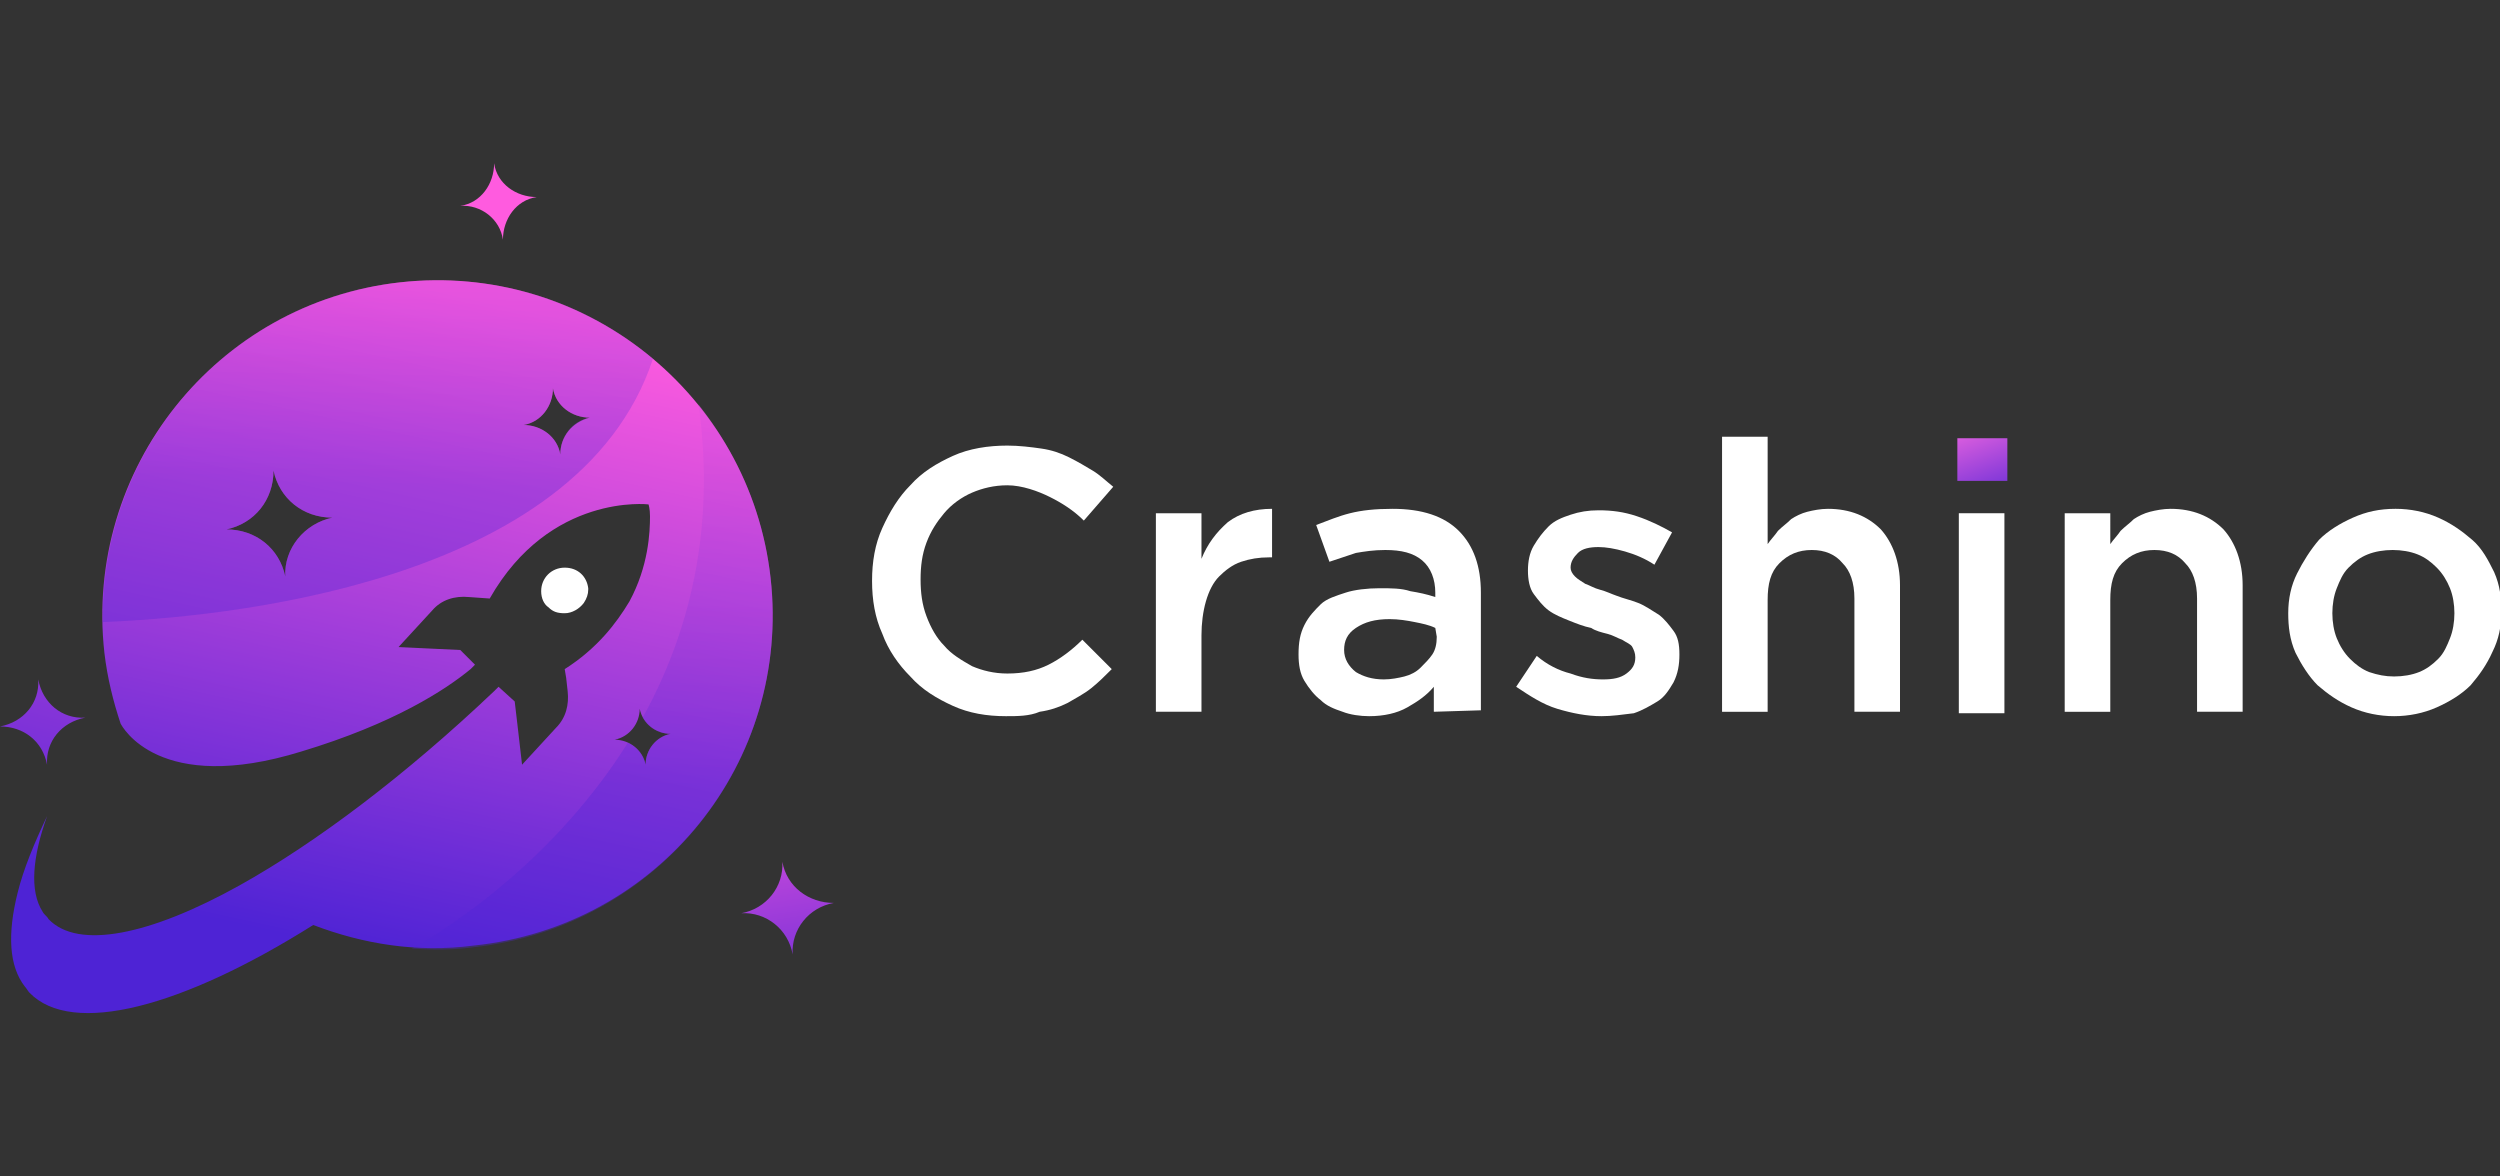<?xml version="1.0" encoding="iso-8859-1"?>
<!-- Generator: Adobe Illustrator 27.0.0, SVG Export Plug-In . SVG Version: 6.00 Build 0)  -->
<!DOCTYPE svg PUBLIC "-//W3C//DTD SVG 1.1//EN" "http://www.w3.org/Graphics/SVG/1.1/DTD/svg11.dtd">
<svg version="1.1" id="Layer_1" xmlns:x="http://ns.adobe.com/Extensibility/1.0/" xmlns:i="http://ns.adobe.com/AdobeIllustrator/10.0/" xmlns:graph="http://ns.adobe.com/Graphs/1.0/"
	 xmlns="http://www.w3.org/2000/svg" xmlns:xlink="http://www.w3.org/1999/xlink" x="0px" y="0px" width="170px" height="80px"
	 viewBox="0 0 170 80" style="enable-background:new 0 0 170 80;" xml:space="preserve">
<rect x="0" y="0" width="170" height="80" fill="#333333" stroke="none"/>
<style type="text/css">
	.st0{fill:#FFFFFF;}
	.st1{fill:url(#SVGID_1_);}
	.st2{fill:none;}
	.st3{fill:url(#SVGID_00000053532373585076355590000012480919871550456509_);}
	.st4{fill:url(#SVGID_00000134941907932408274320000007561060435182408344_);}
	.st5{fill:url(#SVGID_00000026132879583956192010000013201347674098641305_);}
	.st6{fill:url(#SVGID_00000058568398737523603820000014050492146399655313_);}
	.st7{opacity:0.33;fill:url(#SVGID_00000047041710262360464680000011949261232032770710_);enable-background:new    ;}
	.st8{opacity:0.33;fill:url(#SVGID_00000026155944368819227740000015944988103867814017_);enable-background:new    ;}
</style>
<g>
	<g>
		<path class="st0" d="M68.4,48.7c-1.3,0-2.5-0.2-3.6-0.7c-1.1-0.5-2.1-1.1-2.9-2c-0.8-0.8-1.5-1.8-1.9-2.9
			c-0.5-1.1-0.7-2.3-0.7-3.6v0c0-1.3,0.2-2.5,0.7-3.6c0.5-1.1,1.1-2.1,1.9-2.9c0.8-0.9,1.8-1.5,2.9-2c1.1-0.5,2.4-0.7,3.7-0.7
			c0.8,0,1.6,0.1,2.3,0.2c0.7,0.1,1.3,0.3,1.9,0.6c0.6,0.3,1.1,0.6,1.6,0.9c0.5,0.3,0.9,0.7,1.4,1.1l-2,2.3
			c-0.7-0.7-1.5-1.2-2.3-1.6S69.5,33,68.5,33c-0.9,0-1.7,0.2-2.4,0.5c-0.7,0.3-1.4,0.8-1.9,1.4s-0.9,1.2-1.2,2s-0.4,1.6-0.4,2.5v0
			c0,0.9,0.1,1.7,0.4,2.5c0.3,0.8,0.7,1.5,1.2,2c0.5,0.6,1.2,1,1.9,1.4c0.7,0.3,1.5,0.5,2.4,0.5c1.1,0,2-0.2,2.8-0.6
			c0.8-0.4,1.6-1,2.3-1.7l2,2c-0.5,0.5-0.9,0.9-1.4,1.3c-0.5,0.4-1.1,0.7-1.6,1c-0.6,0.3-1.2,0.5-1.9,0.6
			C70,48.7,69.2,48.7,68.4,48.7L68.4,48.7z"/>
		<path class="st0" d="M78.6,34.9h3.1v3.1c0.4-1,1-1.8,1.8-2.5c0.8-0.6,1.8-0.9,3-0.9v3.3h-0.2c-0.7,0-1.3,0.1-1.9,0.3
			c-0.6,0.2-1.1,0.6-1.5,1c-0.4,0.4-0.7,1-0.9,1.7s-0.3,1.5-0.3,2.3v5.2h-3.1L78.6,34.9L78.6,34.9L78.6,34.9z"/>
		<path class="st0" d="M97.5,48.4v-1.7c-0.5,0.6-1.1,1-1.8,1.4c-0.7,0.4-1.6,0.6-2.6,0.6c-0.6,0-1.3-0.1-1.8-0.3
			c-0.6-0.2-1.1-0.4-1.5-0.8c-0.4-0.3-0.8-0.8-1.1-1.3c-0.3-0.5-0.4-1.1-0.4-1.8v0c0-0.8,0.1-1.4,0.4-2c0.3-0.6,0.7-1,1.1-1.4
			s1.1-0.6,1.7-0.8S93,40,93.8,40s1.5,0,2.1,0.2c0.6,0.1,1.1,0.2,1.7,0.4v-0.3c0-0.9-0.3-1.7-0.9-2.2c-0.6-0.5-1.4-0.7-2.5-0.7
			c-0.8,0-1.4,0.1-2,0.2c-0.6,0.2-1.2,0.4-1.8,0.6l-0.9-2.5c0.8-0.3,1.5-0.6,2.3-0.8c0.8-0.2,1.7-0.3,2.9-0.3c2,0,3.5,0.5,4.5,1.5
			c1,1,1.5,2.4,1.5,4.2v8L97.5,48.4L97.5,48.4z M97.6,42.7c-0.4-0.2-0.9-0.3-1.4-0.4c-0.5-0.1-1.1-0.2-1.7-0.2c-1,0-1.7,0.2-2.3,0.6
			c-0.6,0.4-0.8,0.9-0.8,1.5v0c0,0.6,0.3,1.1,0.8,1.5c0.5,0.3,1.1,0.5,1.9,0.5c0.5,0,1-0.1,1.4-0.2c0.4-0.1,0.8-0.3,1.1-0.6
			c0.3-0.3,0.6-0.6,0.8-0.9c0.2-0.3,0.3-0.7,0.3-1.2L97.6,42.7L97.6,42.7L97.6,42.7z"/>
		<path class="st0" d="M108.9,48.7c-1,0-2-0.2-3-0.5c-1-0.3-1.9-0.9-2.8-1.5l1.4-2.1c0.7,0.6,1.5,1,2.3,1.2c0.8,0.3,1.5,0.4,2.2,0.4
			c0.7,0,1.2-0.1,1.6-0.4c0.4-0.3,0.6-0.6,0.6-1.1v0c0-0.3-0.1-0.5-0.2-0.7s-0.4-0.3-0.7-0.5c-0.3-0.1-0.6-0.3-1-0.4
			c-0.4-0.1-0.8-0.2-1.1-0.4c-0.5-0.1-1-0.3-1.5-0.5c-0.5-0.2-1-0.4-1.4-0.7c-0.4-0.3-0.7-0.7-1-1.1c-0.3-0.4-0.4-1-0.4-1.6v0
			c0-0.6,0.1-1.2,0.4-1.7c0.3-0.5,0.6-0.9,1-1.3c0.4-0.4,0.9-0.6,1.5-0.8c0.6-0.2,1.2-0.3,1.9-0.3c0.9,0,1.7,0.1,2.6,0.4
			c0.9,0.3,1.7,0.7,2.4,1.1l-1.2,2.2c-0.6-0.4-1.3-0.7-2-0.9c-0.7-0.2-1.3-0.3-1.8-0.3c-0.6,0-1.1,0.1-1.4,0.4
			c-0.3,0.3-0.5,0.6-0.5,1v0c0,0.2,0.1,0.4,0.3,0.6c0.2,0.2,0.4,0.3,0.7,0.5c0.3,0.1,0.6,0.3,1,0.4c0.4,0.1,0.8,0.3,1.1,0.4
			c0.5,0.2,1,0.3,1.5,0.5c0.5,0.2,0.9,0.5,1.4,0.8c0.4,0.3,0.7,0.7,1,1.1c0.3,0.4,0.4,0.9,0.4,1.6v0c0,0.7-0.1,1.3-0.4,1.9
			c-0.3,0.5-0.6,1-1.1,1.3c-0.5,0.3-1,0.6-1.6,0.8C110.3,48.6,109.6,48.7,108.9,48.7L108.9,48.7z"/>
		<path class="st0" d="M117.1,29.7h3.1V37c0.2-0.3,0.5-0.6,0.7-0.9c0.3-0.3,0.6-0.5,0.9-0.8c0.3-0.2,0.7-0.4,1.1-0.5
			c0.4-0.1,0.9-0.2,1.4-0.2c1.5,0,2.7,0.5,3.6,1.4c0.8,0.9,1.3,2.2,1.3,3.8v8.6h-3.1v-7.7c0-1.1-0.3-1.9-0.8-2.4
			c-0.5-0.6-1.2-0.9-2.1-0.9c-0.9,0-1.6,0.3-2.2,0.9c-0.6,0.6-0.8,1.4-0.8,2.5v7.6h-3.1L117.1,29.7L117.1,29.7L117.1,29.7z"/>
		<g>
			<rect x="133.2" y="34.9" class="st0" width="3.1" height="13.6"/>
			
				<linearGradient id="SVGID_1_" gradientUnits="userSpaceOnUse" x1="133.901" y1="-385.069" x2="136.22" y2="-378.799" gradientTransform="matrix(1 0 0 1 0 414)">
				<stop  offset="0" style="stop-color:#E361DF"/>
				<stop  offset="1" style="stop-color:#4E23D5"/>
			</linearGradient>
			<rect x="133.1" y="29.8" class="st1" width="3.4" height="2.9"/>
		</g>
		<path class="st0" d="M140.4,34.9h3.1V37c0.2-0.3,0.5-0.6,0.7-0.9c0.3-0.3,0.6-0.5,0.9-0.8c0.3-0.2,0.7-0.4,1.1-0.5
			c0.4-0.1,0.9-0.2,1.4-0.2c1.5,0,2.7,0.5,3.6,1.4c0.8,0.9,1.3,2.2,1.3,3.8v8.6h-3.1v-7.7c0-1.1-0.3-1.9-0.8-2.4
			c-0.5-0.6-1.2-0.9-2.1-0.9s-1.6,0.3-2.2,0.9c-0.6,0.6-0.8,1.4-0.8,2.5v7.6h-3.1L140.4,34.9L140.4,34.9L140.4,34.9z"/>
		<path class="st0" d="M162.8,48.7c-1,0-2-0.2-2.9-0.6c-0.9-0.4-1.6-0.9-2.3-1.5c-0.6-0.6-1.1-1.4-1.5-2.2c-0.4-0.9-0.5-1.8-0.5-2.7
			v0c0-1,0.2-1.9,0.6-2.7s0.9-1.6,1.5-2.3c0.6-0.6,1.4-1.1,2.3-1.5c0.9-0.4,1.8-0.6,2.9-0.6c1,0,2,0.2,2.9,0.6
			c0.9,0.4,1.6,0.9,2.3,1.5s1.1,1.4,1.5,2.2c0.4,0.9,0.5,1.8,0.5,2.7v0c0,1-0.2,1.9-0.6,2.7c-0.4,0.9-0.9,1.6-1.5,2.3
			c-0.6,0.6-1.4,1.1-2.3,1.5C164.8,48.5,163.8,48.7,162.8,48.7z M162.8,46c0.6,0,1.2-0.1,1.7-0.3s0.9-0.5,1.3-0.9
			c0.4-0.4,0.6-0.9,0.8-1.4c0.2-0.5,0.3-1.1,0.3-1.7v0c0-0.6-0.1-1.2-0.3-1.7c-0.2-0.5-0.5-1-0.9-1.4c-0.4-0.4-0.8-0.7-1.3-0.9
			c-0.5-0.2-1.1-0.3-1.7-0.3s-1.2,0.1-1.7,0.3s-0.9,0.5-1.3,0.9c-0.4,0.4-0.6,0.9-0.8,1.4c-0.2,0.5-0.3,1.1-0.3,1.7v0
			c0,0.6,0.1,1.2,0.3,1.7c0.2,0.5,0.5,1,0.9,1.4c0.4,0.4,0.8,0.7,1.3,0.9C161.7,45.9,162.2,46,162.8,46z"/>
	</g>
	<g>
		<g>
			<path class="st2" d="M18.6,32.1c0.1,1.9-1.3,3.6-3.2,4c1.9-0.1,3.6,1.3,4,3.2c-0.1-1.9,1.3-3.6,3.2-4
				C20.6,35.3,18.9,34,18.6,32.1z"/>
			<path class="st2" d="M43.5,48.2c0,1-0.7,2-1.7,2.1c1,0,2,0.7,2.1,1.7c0-1,0.7-2,1.7-2.1C44.6,49.9,43.7,49.2,43.5,48.2z"/>
			<path class="st2" d="M37.6,26.5c0,1.2-0.8,2.3-2,2.5c1.2,0,2.3,0.8,2.5,2c0-1.2,0.8-2.3,2-2.5C38.9,28.5,37.9,27.6,37.6,26.5z"/>
			<g>
				
					<linearGradient id="SVGID_00000165223659716621170050000015470988711016382095_" gradientUnits="userSpaceOnUse" x1="33.858" y1="-393.353" x2="24.238" y2="-349.375" gradientTransform="matrix(1 0 0 1 0 414)">
					<stop  offset="0" style="stop-color:#FF5BDF"/>
					<stop  offset="1" style="stop-color:#4E23D5"/>
				</linearGradient>
				<path style="fill:url(#SVGID_00000165223659716621170050000015470988711016382095_);" d="M27.2,19.2
					C14.7,20.6,5.7,31.9,7.1,44.4c0.2,1.7,0.6,3.3,1.1,4.8c0.1,0.2,2.6,4.9,12.3,1.9c6.3-1.9,9.8-4.2,11.5-5.6
					c0.1-0.1,0.2-0.2,0.3-0.3l-1-1L27.1,44l2.3-2.5c0.6-0.7,1.5-1,2.5-0.9l1.4,0.1c4.1-7.2,10.8-6.4,10.8-6.4s0.1,0.3,0.1,0.8
					c0,1.1-0.1,3.4-1.4,5.8c-0.9,1.5-2.2,3.2-4.4,4.6l0.1,0.6l0.1,0.9c0.1,0.9-0.1,1.8-0.8,2.5l-2.3,2.5l-0.3-2.6L35,47.7l-1.1-1
					c-0.1,0.1-0.2,0.2-0.3,0.3c-6,5.7-12.1,10.3-17.3,13.2c-6.1,3.4-11,4.4-13,2.3c-0.1-0.2-0.3-0.3-0.4-0.5
					c-0.9-1.4-0.7-3.7,0.3-6.5c-0.9,1.9-1.6,3.6-2,5.2c-0.7,2.8-0.6,5,0.5,6.4c0.1,0.1,0.2,0.3,0.3,0.4c2.9,3,10.4,1,19.3-4.6
					c3.4,1.3,7.1,1.9,10.9,1.4C44.8,63,53.8,51.8,52.4,39.3C51,26.8,39.7,17.8,27.2,19.2L27.2,19.2z M19.4,39.2
					c-0.4-1.9-2-3.2-4-3.2c1.9-0.4,3.2-2,3.2-4c0.4,1.9,2,3.2,4,3.2C20.7,35.6,19.3,37.3,19.4,39.2z M38.1,30.9
					c-0.2-1.2-1.3-2-2.5-2c1.2-0.2,2-1.3,2-2.5c0.2,1.2,1.3,2,2.5,2C38.9,28.7,38.1,29.7,38.1,30.9z M43.9,52
					c-0.2-1-1.1-1.7-2.1-1.7c1-0.2,1.7-1.1,1.7-2.1c0.2,1,1.1,1.7,2.1,1.7C44.6,50.1,43.9,51,43.9,52z"/>
				
					<linearGradient id="SVGID_00000170274939039275542800000016277900766646647231_" gradientUnits="userSpaceOnUse" x1="51.717" y1="-363.913" x2="55.13" y2="-342.009" gradientTransform="matrix(1 0 0 1 0 414)">
					<stop  offset="0" style="stop-color:#FF5BDF"/>
					<stop  offset="1" style="stop-color:#4E23D5"/>
				</linearGradient>
				<path style="fill:url(#SVGID_00000170274939039275542800000016277900766646647231_);" d="M53.2,58.6c0.1,1.7-1.1,3.2-2.8,3.5
					c1.7-0.1,3.2,1.1,3.5,2.8c-0.1-1.7,1.1-3.2,2.8-3.5C55,61.4,53.5,60.3,53.2,58.6z"/>
				
					<linearGradient id="SVGID_00000176759710155353750950000007706643765105215902_" gradientUnits="userSpaceOnUse" x1="32.199" y1="-393.751" x2="19.626" y2="-345.843" gradientTransform="matrix(1 0 0 1 0 414)">
					<stop  offset="0" style="stop-color:#FF5BDF"/>
					<stop  offset="1" style="stop-color:#4E23D5"/>
				</linearGradient>
				<path style="fill:url(#SVGID_00000176759710155353750950000007706643765105215902_);" d="M34.2,16.3c0-1.4,0.9-2.7,2.3-2.9
					c-1.4,0-2.7-0.9-2.9-2.3c0,1.4-0.9,2.7-2.3,2.9C32.7,13.9,34,14.9,34.2,16.3z"/>
				
					<linearGradient id="SVGID_00000168823855077297494410000012993692232922265021_" gradientUnits="userSpaceOnUse" x1="11.863" y1="-399.088" x2="-0.709" y2="-351.18" gradientTransform="matrix(1 0 0 1 0 414)">
					<stop  offset="0" style="stop-color:#FF5BDF"/>
					<stop  offset="1" style="stop-color:#4E23D5"/>
				</linearGradient>
				<path style="fill:url(#SVGID_00000168823855077297494410000012993692232922265021_);" d="M3.2,52c-0.1-1.6,1-2.9,2.6-3.2
					c-1.6,0.1-2.9-1-3.2-2.6c0.1,1.6-1,2.9-2.6,3.2C1.6,49.4,2.9,50.4,3.2,52z"/>
			</g>
			<path class="st0" d="M40,40c-0.1-0.8-0.7-1.4-1.6-1.4c-0.9,0-1.6,0.7-1.6,1.6c0,0.5,0.2,0.9,0.5,1.1c0.3,0.3,0.6,0.4,1.1,0.4h0
				c0.5,0,1-0.3,1.3-0.7c0.2-0.3,0.3-0.6,0.3-0.9C40,40.1,40,40,40,40L40,40z"/>
		</g>
		<g>
			
				<linearGradient id="SVGID_00000055707537773098570040000008672515720977858224_" gradientUnits="userSpaceOnUse" x1="26.097" y1="-404.702" x2="25.711" y2="-380.867" gradientTransform="matrix(1 0 0 1 0 414)">
				<stop  offset="0" style="stop-color:#FF5BDF"/>
				<stop  offset="1" style="stop-color:#4E23D5"/>
			</linearGradient>
			
				<path style="opacity:0.33;fill:url(#SVGID_00000055707537773098570040000008672515720977858224_);enable-background:new    ;" d="
				M44.4,24.4c-4.6-3.9-10.7-5.9-17.2-5.2C15.4,20.5,6.8,30.6,7,42.3C14.6,42,39.3,39.9,44.4,24.4z M19.4,39.2c-0.4-1.9-2-3.2-4-3.2
				c1.9-0.4,3.2-2,3.2-4c0.4,1.9,2,3.2,4,3.2C20.7,35.6,19.3,37.3,19.4,39.2z M38.1,30.9c-0.2-1.2-1.3-2-2.5-2c1.2-0.2,2-1.3,2-2.5
				c0.2,1.2,1.3,2,2.5,2C38.9,28.6,38.1,29.7,38.1,30.9z"/>
			
				<linearGradient id="SVGID_00000119089196456467976630000003730291574295153063_" gradientUnits="userSpaceOnUse" x1="41.04" y1="-393.699" x2="40.267" y2="-360.458" gradientTransform="matrix(1 0 0 1 0 414)">
				<stop  offset="0" style="stop-color:#FF5BDF"/>
				<stop  offset="1" style="stop-color:#4E23D5"/>
			</linearGradient>
			
				<path style="opacity:0.33;fill:url(#SVGID_00000119089196456467976630000003730291574295153063_);enable-background:new    ;" d="
				M32.3,64.4C44.8,63,53.8,51.8,52.4,39.3c-0.5-4.5-2.3-8.5-4.9-11.8c1.2,8.6-0.7,15.7-3.8,21.3c0.4,0.7,1.1,1.1,1.9,1.1
				c-1,0.2-1.7,1.1-1.7,2.1c-0.1-0.7-0.6-1.2-1.2-1.5c-4.9,7.8-11.8,12.4-14.7,14C29.4,64.6,30.9,64.6,32.3,64.4L32.3,64.4z"/>
		</g>
	</g>
</g>
</svg>
